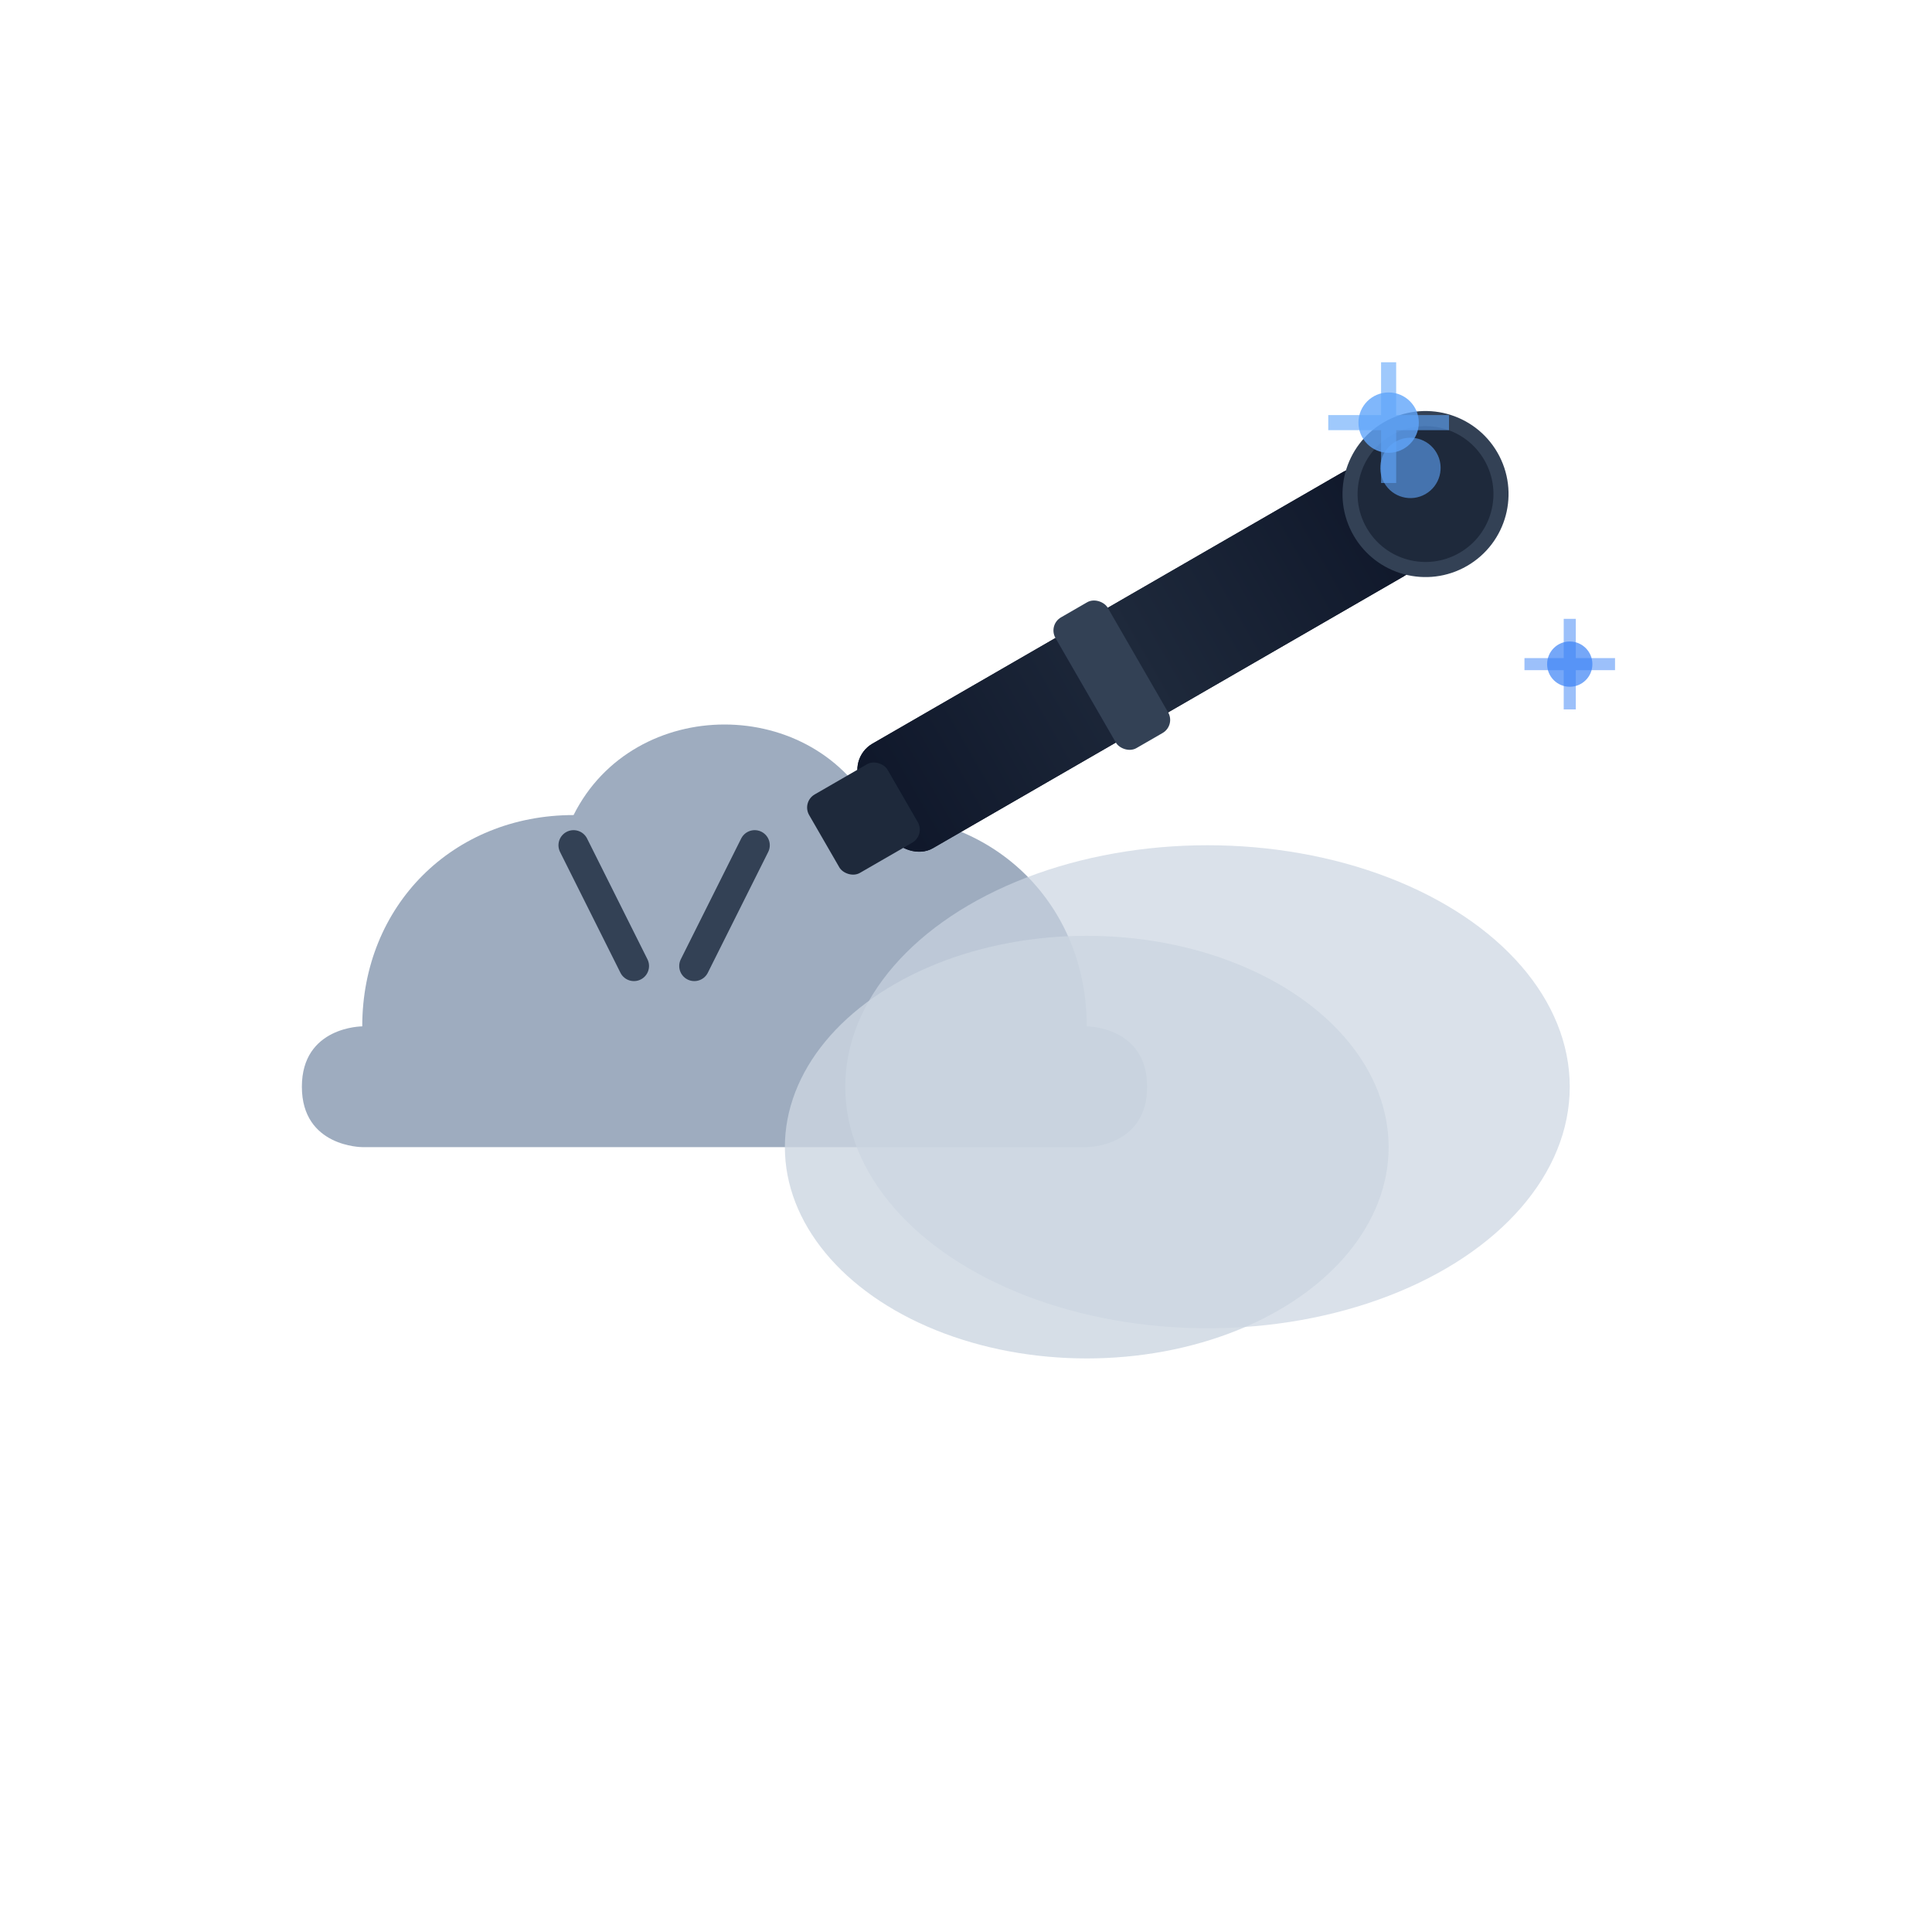 <svg width="128" height="128" viewBox="0 0 128 128" xmlns="http://www.w3.org/2000/svg">
  <!-- Methodical Cloud - Parent Brand Icon -->
  <!-- Telescope on Cloud - Representing Vision and Intelligence -->

  <!-- Cloud base -->
  <path d="M24 76 C24 76 20 76 20 72 C20 68 24 68 24 68 C24 60 30 54 38 54 C40 50 44 48 48 48 C52 48 56 50 58 54 C66 54 72 60 72 68 C72 68 76 68 76 72 C76 76 72 76 72 76 Z"
        fill="#94a3b8"
        opacity="0.9"/>

  <!-- Larger cloud (back) -->
  <ellipse cx="80" cy="72" rx="24" ry="16" fill="#cbd5e1" opacity="0.7"/>
  <ellipse cx="72" cy="76" rx="20" ry="14" fill="#cbd5e1" opacity="0.8"/>

  <!-- Telescope body -->
  <g transform="translate(48, 32) rotate(-30 16 16)">
    <!-- Main telescope tube -->
    <rect x="8" y="14" width="40" height="8" rx="2" fill="#0f172a"/>
    <rect x="8" y="14" width="40" height="8" rx="2" fill="url(#telescopeGradient)"/>

    <!-- Telescope end cap (objective) -->
    <circle cx="50" cy="18" r="5" fill="#1e293b" stroke="#334155" stroke-width="1"/>

    <!-- Telescope eyepiece -->
    <rect x="4" y="15" width="6" height="6" rx="1" fill="#1e293b"/>

    <!-- Focus ring -->
    <rect x="24" y="13" width="4" height="10" rx="1" fill="#334155"/>

    <!-- Lens glint -->
    <circle cx="50" cy="16" r="2" fill="#60a5fa" opacity="0.6"/>
  </g>

  <!-- Telescope stand/mount -->
  <path d="M38 56 L42 64 M50 56 L46 64"
        stroke="#334155"
        stroke-width="2"
        stroke-linecap="round"/>

  <!-- Star accents (representing insight/discovery) -->
  <circle cx="92" cy="28" r="2" fill="#60a5fa" opacity="0.8"/>
  <path d="M92 24 L92 32 M88 28 L96 28"
        stroke="#60a5fa"
        stroke-width="1"
        opacity="0.6"/>

  <circle cx="104" cy="44" r="1.5" fill="#3b82f6" opacity="0.7"/>
  <path d="M104 41 L104 47 M101 44 L107 44"
        stroke="#3b82f6"
        stroke-width="0.8"
        opacity="0.5"/>

  <!-- Gradients -->
  <defs>
    <linearGradient id="telescopeGradient" x1="0%" y1="0%" x2="100%" y2="0%">
      <stop offset="0%" style="stop-color:#0f172a;stop-opacity:1" />
      <stop offset="50%" style="stop-color:#1e293b;stop-opacity:1" />
      <stop offset="100%" style="stop-color:#0f172a;stop-opacity:1" />
    </linearGradient>
  </defs>
</svg>
